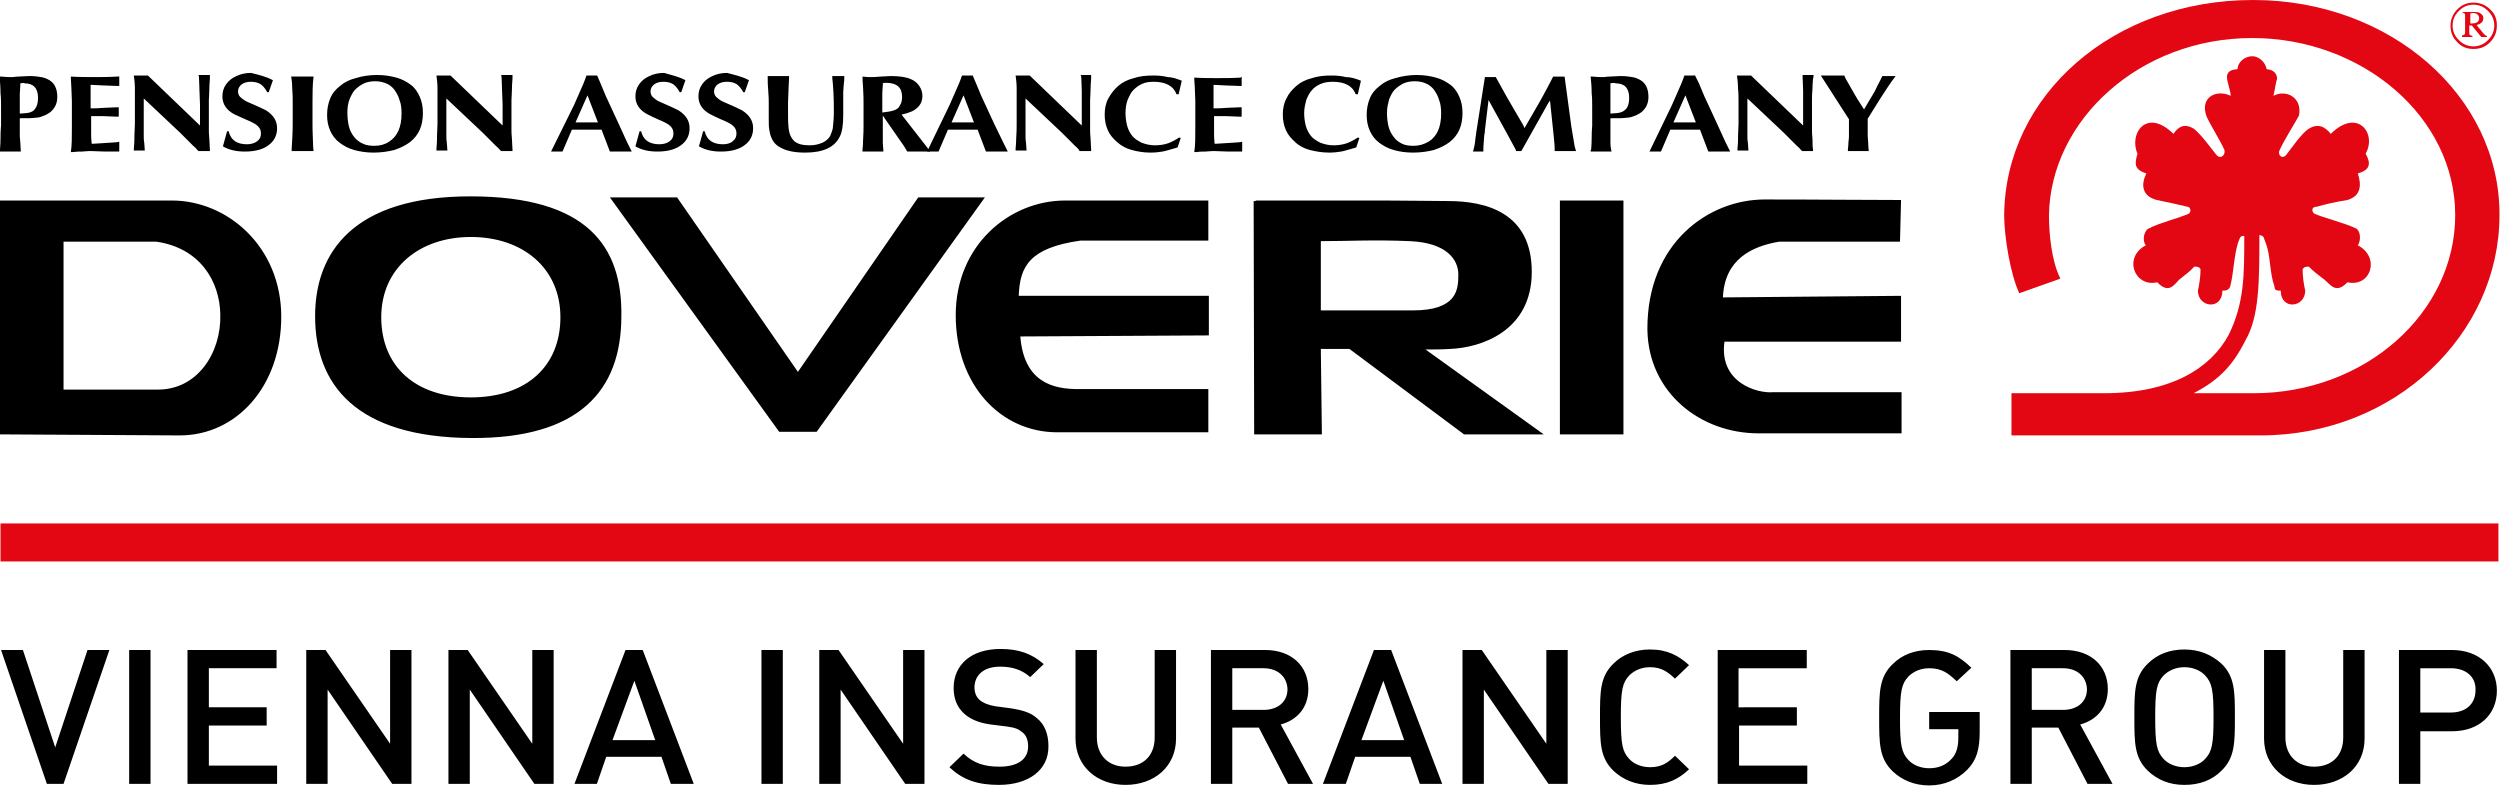 <svg xmlns="http://www.w3.org/2000/svg" viewBox="0 0 480 151"><path fill="#E30613" d="M.1 100.5h479.6v7.3H.1z"/><path d="M12.2 150.5H9L.2 124.8h4.2l6.2 18.7 6.2-18.7H21l-8.8 25.7zm12.6-25.7h4.1v25.7h-4.1v-25.7zM36 150.5v-25.7h17.1v3.5h-13v7.5h11.1v3.5H40.1v7.7h13.1v3.5H36zm39.3 0l-12.4-18.1v18.1h-4.1v-25.7h3.7l12.4 18v-18H79v25.7h-3.7zm27.3 0l-12.4-18.1v18.1h-4.1v-25.7h3.7l12.4 18v-18h4.1v25.7h-3.7zm26.2 0l-1.8-5.2h-10.6l-1.8 5.2h-4.3l9.8-25.7h3.3l9.8 25.7h-4.4zm-7-19.8l-4.2 11.4h8.2l-4-11.4zm24.4-5.9h4.1v25.7h-4.1v-25.7zm27.6 25.7l-12.4-18.1v18.1h-4.1v-25.7h3.7l12.4 18v-18h4.1v25.7h-3.7zm18 .2c-4 0-6.9-.9-9.5-3.4l2.7-2.6c2 1.9 4.1 2.5 6.9 2.5 3.5 0 5.5-1.4 5.5-3.9 0-1.1-.3-2.1-1.1-2.7-.7-.6-1.4-.9-2.9-1.1l-3.2-.4c-2.2-.3-3.9-1-5.1-2.1-1.3-1.2-2-2.8-2-4.9 0-4.5 3.4-7.5 9-7.5 3.5 0 6 .9 8.3 2.9l-2.6 2.5c-1.7-1.5-3.6-2-5.8-2-3.2 0-4.9 1.7-4.9 4 0 .9.3 1.8 1 2.4.7.6 1.8 1 3 1.2l3 .4c2.5.4 3.9.9 5 1.9 1.5 1.2 2.2 3.1 2.2 5.3.1 4.7-3.9 7.5-9.5 7.5m24.3 0c-5.5 0-9.6-3.6-9.6-8.9v-17h4.1v16.8c0 3.4 2.2 5.6 5.5 5.6 3.4 0 5.6-2.1 5.6-5.6v-16.8h4.1v17c0 5.4-4.2 8.9-9.7 8.9m31.2-.2l-5.6-10.8h-5.1v10.8h-4.1v-25.7h10.4c5.1 0 8.3 3.1 8.3 7.5 0 3.7-2.3 6-5.3 6.8l6.2 11.4h-4.8zm-4.7-22.2h-6v8h6c2.7 0 4.6-1.5 4.6-4-.1-2.4-1.9-4-4.6-4m30 22.2l-1.8-5.2h-10.6l-1.8 5.2H254l9.8-25.7h3.3l9.8 25.7h-4.3zm-7-19.8l-4.2 11.4h8.2l-4-11.4zm31.7 19.8l-12.4-18.1v18.1h-4.1v-25.7h3.7l12.4 18v-18h4.1v25.7h-3.7zm19.5.2c-2.8 0-5.2-1-7-2.7-2.6-2.5-2.6-5.4-2.6-10.3s0-7.8 2.6-10.3c1.8-1.8 4.3-2.7 7-2.7 3.4 0 5.5 1.2 7.5 3l-2.7 2.6c-1.4-1.3-2.6-2.2-4.8-2.2-1.6 0-3 .6-4 1.6-1.3 1.4-1.6 2.8-1.6 8s.3 6.6 1.6 8c.9 1 2.4 1.6 4 1.6 2.2 0 3.4-.8 4.8-2.2l2.7 2.6c-2 1.9-4.2 3-7.5 3m13-.2v-25.7h17.1v3.5h-13.1v7.5H345v3.5h-11.1v7.7H347v3.5h-17.2zm47.9-2.7c-1.9 1.9-4.4 3-7.3 3-2.8 0-5.2-1-7-2.7-2.6-2.5-2.6-5.4-2.6-10.3s0-7.8 2.6-10.3c1.8-1.8 4.2-2.7 7-2.7 3.7 0 5.7 1.1 8.1 3.4l-2.8 2.6c-1.7-1.6-2.9-2.5-5.3-2.5-1.6 0-3 .6-4 1.6-1.3 1.4-1.6 2.8-1.6 8s.3 6.6 1.6 8c.9 1 2.4 1.6 4 1.6 1.8 0 3.2-.6 4.3-1.8 1-1 1.3-2.5 1.3-4.1V140h-5.6v-3.3h9.7v3.9c0 3.2-.6 5.4-2.4 7.2m23.1 2.7l-5.6-10.8h-5.1v10.8H386v-25.7h10.4c5.1 0 8.3 3.1 8.3 7.5 0 3.7-2.3 6-5.3 6.8l6.2 11.4h-4.8zm-4.7-22.2h-6v8h6c2.7 0 4.6-1.5 4.6-4-.1-2.4-1.9-4-4.6-4m30.4 19.7c-1.8 1.8-4.2 2.7-7.1 2.7-2.9 0-5.2-1-7-2.7-2.6-2.5-2.6-5.4-2.6-10.3s0-7.8 2.6-10.3c1.8-1.8 4.2-2.7 7-2.7 2.9 0 5.2 1 7.1 2.7 2.6 2.5 2.6 5.4 2.6 10.3s0 7.8-2.6 10.3m-3.1-18.3c-.9-1-2.4-1.6-4-1.6s-3 .6-4 1.6c-1.3 1.4-1.6 2.8-1.6 8s.3 6.6 1.6 8c.9 1 2.4 1.6 4 1.6s3.1-.6 4-1.6c1.3-1.4 1.6-2.8 1.6-8s-.3-6.6-1.6-8m20.9 21c-5.5 0-9.6-3.6-9.6-8.9v-17h4.1v16.8c0 3.4 2.2 5.6 5.5 5.6 3.4 0 5.6-2.1 5.6-5.6v-16.8h4.1v17c0 5.4-4.2 8.9-9.7 8.9m26.5-10.3h-6.1v10.1h-4.1v-25.7h10.2c5.2 0 8.6 3.3 8.6 7.8s-3.3 7.8-8.6 7.8m-.2-12.1h-5.9v8.5h5.9c2.8 0 4.7-1.6 4.7-4.3.1-2.6-1.9-4.2-4.7-4.2"/><path fill="#E30613" d="M474.3 4.5h.3c.5 0 .9-.1 1.1-.3.2-.2.3-.4.3-.7 0-.3-.1-.5-.3-.7-.2-.2-.5-.3-.8-.3-.2 0-.4 0-.6.1v1.9zm-1.4-2.2h2.3c.5 0 .9.1 1.2.4.3.2.4.5.4.8 0 .3-.1.6-.3.8-.2.2-.5.4-1 .5l1.3 1.6.4.4c.1 0 .2.1.3.1v.2h-1.1l-1.8-2.2h-.5v1.2c0 .3 0 .5.1.6.1.1.2.1.5.2v.2h-2v-.3c.2 0 .4-.1.5-.2.1-.1.1-.3.1-.6V3.2c0-.3 0-.5-.1-.6-.1-.1-.2-.1-.4-.2v-.1zm6 2.6c0-1.1-.4-2-1.2-2.8-.8-.8-1.7-1.2-2.8-1.2-1.1 0-2 .4-2.8 1.2-.8.8-1.2 1.7-1.2 2.8 0 1.1.4 2 1.2 2.8.8.8 1.7 1.2 2.8 1.2 1.1 0 2-.4 2.8-1.2.8-.8 1.2-1.7 1.2-2.8m.5 0c0 1.2-.4 2.3-1.3 3.2-.9.9-1.9 1.3-3.2 1.3-1.2 0-2.3-.4-3.1-1.3-.9-.9-1.3-1.9-1.3-3.2 0-1.2.5-2.3 1.3-3.1.9-.9 1.9-1.3 3.1-1.3 1.2 0 2.3.4 3.2 1.3.9.8 1.3 1.8 1.3 3.1M421 75.6c4.4-2.3 7.4-4.8 10.1-10.2 2.7-4.6 2.7-11.4 2.7-20.3 1 .3.7.3 1.2 1.5 1 2.5.7 5.6 1.7 8.4 0 .8.5.8 1.2.8 0 3.8 4.7 3.3 4.7 0-.3-1.3-.5-2.8-.5-4.1.3-.5.7-.5 1.2-.5 1 1 1.7 1.5 3 2.5 1.2 1 2.2 2.8 4.4.5 4.5 1 6.4-4.8 2-7.1.7-1 .5-3-.5-3.3-2-1-6.2-2-7.9-2.8-.5-.5-.5-1.3.5-1.3 1.7-.5 4-1 5.9-1.3 2.7-.8 2.7-3 2-5.1 2.5-.7 2.5-2 1.5-3.8 2.2-3.8-1.5-8.9-6.7-3.8-1.2-1.5-2.5-2-4.2-1-1.5 1-3.2 3.6-4.4 5.1-.7.8-1.7 0-1.2-1 .8-1.8 3-5.3 3.7-6.6.7-3.5-2.5-5.1-4.9-3.8.2-.8.5-2.8.7-3.3 0-1.3-1.2-1.8-2-1.8-.2-1.3-1.5-2.5-2.7-2.5-1.7 0-2.9 1.3-2.9 2.5-1.2 0-2.2.5-2 1.8 0 .5.7 2.5.7 3.3-2.7-1.3-5.9.2-4.7 3.8.5 1.3 2.7 4.8 3.5 6.6.2 1-.7 1.8-1.5 1-1.2-1.5-3-4-4.4-5.1-1.7-1-2.9-.5-3.9 1-5.2-5.1-8.6 0-6.9 3.8-.5 1.8-.8 3 1.7 3.8-1 2-1 4.3 2 5.1 1.5.3 3.9.8 5.9 1.3.5 0 .8.8.3 1.3-1.7.8-5.7 1.8-7.6 2.8-1 .3-1.5 2.3-.7 3.3-4.4 2.3-2.2 8.1 2.2 7.1 2.2 2.3 3.2.5 4.2-.5 1.2-1 2-1.5 2.9-2.5.5 0 1 0 1.2.5 0 1.3-.2 2.8-.5 4.1 0 3.3 4.7 3.8 4.7 0 .5 0 1.2 0 1.5-.8.7-2.8.7-5.8 1.5-8.4.5-1.3.5-1.3 1.2-1.3 0 7.6 0 12.9-3 19-3.4 6.3-10.9 11.2-23.9 11.2h-17.8v8.1H434c25.9 0 45.9-19.5 45.9-42.3C480 18.5 459 0 432.6 0c-26.9 0-47.6 18.3-47.8 41.3 0 4.1 1.2 11.4 2.9 15l7.9-2.8c-1.7-3.3-2.2-8.6-2.2-12.2.3-18.3 17.5-34 39-34 21.2 0 39 15.2 39 34s-17.3 34.2-38.7 34.2H421z"/><path d="M363.9 14.7c-.4.5-1 1.3-1.7 2.4l-1.3 2-2.3 3.7V26s0 .5.1 1.5c0 .7.1 1.2.1 1.5h-4v-.2-.2c0-.2.1-.6.1-1.3.1-.6.1-1 .1-1.3v-3.1l-5.4-8.4h4.5c.1.3.4.9.9 1.7.8 1.4 1.4 2.5 2 3.4l.7 1.1.2.3 1.3-2.2c.4-.6.8-1.3 1.2-2.2.5-.9.8-1.6 1-2h2.5zM348.2 14.7c0 .2-.1.4-.1.4 0 .3-.1.9-.1 1.8-.1 1-.1 1.8-.1 2.3V25c0 .2 0 .8.1 1.8 0 .8 0 1.4.1 1.9V29H346l-.3-.3c-.2-.3-.5-.5-.7-.7l-.8-.8-1.7-1.7-7-6.6v7.3c0 .3 0 .7.1 1.3 0 .4.1.9.1 1.4h-2.1v-.4c0-.3.1-.8.1-1.7 0-1.4.1-2.4.1-3v-3.5c0-1.5 0-2.6-.1-3.3 0-.9-.1-1.8-.2-2.5h2.7l10 9.6v-6.6c0-1.2-.1-2.1-.1-2.7v-.4h2.1zM300.4 14.7l1.3 9.6c0 .1.2 1.1.5 3 .1.8.3 1.4.4 1.7h-4.1v-.3c0-.8-.1-1.7-.2-2.7l-.7-6.7-.4.6-1 1.8-4.1 7.3h-1l-.1-.3-1.3-2.4-3.9-7.1-.7 5.8c0 .2 0 .5-.1.8 0 .3-.1.7-.1 1.2-.1 1-.1 1.7-.1 2.1h-2l.1-.3c.2-.8.3-1.3.3-1.5 0-.2.1-.5.1-.9.1-.4.1-.6.1-.7l1.7-10.9h2.1c0 .1.1.2.1.2.2.4.9 1.6 2 3.6l1.1 1.9 2.1 3.6.2.5 3-5.2c.3-.5.7-1.3 1.2-2.2.6-1.1 1-1.9 1.3-2.5h2.2zM261.3 15.5l-.6 2.6h-.4c-.6-1.6-2.1-2.4-4.4-2.4-.8 0-1.6.1-2.3.4-.7.3-1.3.7-1.7 1.2-.5.5-.8 1.2-1.1 1.9-.2.8-.4 1.6-.4 2.5 0 .8.1 1.6.3 2.4.2.8.6 1.5 1 2s1 .9 1.8 1.3c.8.3 1.6.5 2.5.5.9 0 1.7-.1 2.6-.4.8-.3 1.5-.7 2.1-1.1l.3.1-.6 1.8-.3.1c-1.1.3-2 .6-2.6.7-.6.1-1.4.2-2.3.2-1.3 0-2.5-.2-3.7-.5-1.1-.3-2.1-.8-2.8-1.5-.8-.7-1.4-1.4-1.8-2.3-.4-.9-.6-1.9-.6-3s.2-2.2.7-3.1c.4-.9 1.1-1.7 1.9-2.4.8-.7 1.8-1.2 3-1.5 1.2-.4 2.4-.5 3.8-.5 1 0 1.9.1 2.7.3 1 0 1.9.3 2.9.7M238.4 14.7v1.8h-.5l-2.7-.1-2-.1h-.2v4.5h.3c.4 0 1.2 0 2.3-.1l2.4-.1h.4v1.8h-.4l-2.5-.1H233.1v3.3c0 .4 0 1.1.1 2h.3l1.6-.1 1.6-.1 1.4-.1.4-.1v1.9H235.8l-2.7-.1s-.6 0-1.7.1c-.5 0-1 0-1.8.1h-.3c.2-1.2.2-2.8.2-4.7v-5.1l-.1-2.6-.1-1.6v-.3c1.5.1 3 .1 4.4.1 1.4 0 2.9 0 4.5-.1l.2-.2zM226.9 15.5l-.6 2.6h-.4c-.6-1.6-2.1-2.4-4.4-2.4-.8 0-1.6.1-2.2.4-.7.3-1.2.7-1.7 1.2s-.8 1.2-1.1 1.9c-.3.8-.4 1.6-.4 2.5 0 .8.1 1.6.3 2.4.2.8.6 1.5 1 2s1 .9 1.8 1.3c.8.3 1.6.5 2.5.5.9 0 1.7-.1 2.6-.4.8-.3 1.5-.7 2.1-1.1l.3.1-.6 1.8-.3.1c-1.1.3-2 .6-2.6.7-.6.1-1.4.2-2.3.2-1.3 0-2.5-.2-3.6-.5s-2-.8-2.8-1.5c-.8-.7-1.4-1.4-1.8-2.3-.4-.9-.6-1.9-.6-3s.2-2.2.7-3.1c.5-.9 1.1-1.7 1.9-2.4.8-.7 1.8-1.2 3-1.5 1.2-.4 2.4-.5 3.8-.5 1 0 1.9.1 2.7.3.8 0 1.7.3 2.7.7M209.5 14.7v.4c0 .3-.1.9-.1 1.8 0 1-.1 1.8-.1 2.3V25c0 .2 0 .8.1 1.8 0 .8.1 1.4.1 1.9V29h-2.2c-.1-.1-.2-.2-.2-.3-.2-.3-.5-.5-.7-.7l-.8-.8-1.7-1.7-7-6.6v7.3c0 .3 0 .7.1 1.3 0 .4.1.9.1 1.4H195v-.4c0-.3.1-.8.1-1.7.1-1.4.1-2.4.1-3v-3.5V17c0-.9-.1-1.8-.2-2.5h2.7l10 9.6v-6.6c0-1.2-.1-2.1-.1-2.7 0-.1 0-.2-.1-.4h2zM162.1 14.7v.4c0 .1 0 .5-.1 1.1l-.1 1.5V22c0 2-.2 3.4-.7 4.3-1 2-3.2 3-6.6 3-2 0-3.6-.3-4.8-1-.8-.4-1.4-1.1-1.7-1.9-.2-.4-.3-.9-.4-1.5-.1-.5-.1-1.2-.1-2.1V20c0-.7 0-1.5-.1-2.6-.1-1-.1-1.8-.1-2.4v-.4h4.1v.4c0 .6-.1 1.3-.1 2l-.1 2.7v1.5c0 1.3 0 2.4.1 3.3.1 1.2.5 2 1.1 2.6.7.6 1.7.8 3 .8.9 0 1.7-.2 2.4-.5s1.2-.8 1.5-1.3c.2-.5.4-1 .5-1.5.1-.9.2-2 .2-3.3 0-2.5-.1-4.6-.3-6.3v-.4h2.3zM143.8 15.4l-.8 2.3h-.3c-.3-.6-.7-1.1-1.2-1.5-.6-.4-1.2-.5-2-.5-.7 0-1.3.2-1.7.5-.4.3-.7.8-.7 1.3 0 .4.1.8.4 1.1.3.3.6.5.9.7.3.2 1.1.5 2.2 1 .7.3 1.3.6 1.9.9 1.4.9 2.1 2 2.1 3.4 0 1.2-.4 2.2-1.3 3-1.1 1-2.7 1.5-4.9 1.5-1.6 0-3-.3-4.2-1l.8-2.9h.3c.4 1.7 1.6 2.5 3.5 2.5.8 0 1.5-.2 1.9-.6.5-.4.7-.8.7-1.5 0-.6-.2-1-.6-1.4-.4-.4-1.2-.8-2.4-1.3-.7-.3-1.3-.6-1.9-.9-1.6-.8-2.4-2-2.4-3.5 0-.8.2-1.6.7-2.3.5-.7 1.1-1.2 2-1.6.8-.4 1.8-.6 2.8-.6 1.5.4 2.9.7 4.2 1.4M131.6 15.4l-.8 2.3h-.3c-.3-.6-.7-1.1-1.2-1.5-.6-.4-1.3-.5-2-.5s-1.3.2-1.7.5c-.4.3-.7.8-.7 1.3 0 .4.1.8.4 1.1.3.3.6.5.9.7.3.2 1.1.5 2.2 1 .7.3 1.3.6 1.9.9 1.4.9 2.1 2 2.1 3.4 0 1.2-.4 2.2-1.3 3-1.1 1-2.7 1.5-4.9 1.5-1.6 0-3-.3-4.2-1l.8-2.9h.3c.4 1.7 1.6 2.5 3.5 2.5.8 0 1.5-.2 2-.6.5-.4.7-.8.7-1.5 0-.6-.2-1-.6-1.4-.4-.4-1.2-.8-2.4-1.3-.7-.3-1.3-.6-1.9-.9-1.6-.8-2.4-2-2.4-3.5 0-.8.2-1.6.7-2.3.5-.7 1.1-1.2 2-1.6.8-.4 1.8-.6 2.8-.6 1.4.4 2.8.7 4.1 1.4M98.4 14.7v.4c0 .3-.1.9-.1 1.8 0 1-.1 1.8-.1 2.3V25c0 .2 0 .8.1 1.8 0 .8.1 1.4.1 1.9V29h-2.2l-.3-.3c-.2-.3-.5-.5-.7-.7l-.8-.8-1.7-1.7-7-6.6v7.3c0 .3 0 .7.1 1.3 0 .4.1.9.1 1.4h-2.1v-.4c0-.3.1-.8.1-1.7 0-1.4.1-2.4.1-3v-3.5V17c0-.9-.1-1.8-.2-2.5h2.7l10 9.6v-4l-.1-2.6c0-1.2-.1-2.1-.1-2.7 0-.1 0-.2-.1-.4h2.2zM60.2 14.7c-.2 1.6-.2 3.3-.2 5.1v4c0 .4 0 1.6.1 3.7 0 .7.1 1.2.1 1.5H56v-.4c.1-1.6.2-3.2.2-5v-3.9c0-.7 0-1.7-.1-2.8 0-1-.1-1.7-.2-2.2h4.3zM52.4 15.4l-.8 2.3h-.3c-.3-.6-.7-1.1-1.2-1.5-.6-.4-1.3-.5-2-.5s-1.3.2-1.7.5c-.4.3-.7.8-.7 1.3 0 .4.1.8.4 1.1.3.3.6.5.9.7.3.2 1.1.5 2.2 1 .7.3 1.3.6 1.9.9 1.4.9 2.1 2 2.1 3.4 0 1.2-.4 2.2-1.3 3-1.1 1-2.7 1.5-4.9 1.5-1.6 0-3-.3-4.2-1l.8-2.9h.3c.4 1.7 1.6 2.5 3.5 2.5.8 0 1.5-.2 2-.6.5-.4.7-.8.7-1.5 0-.6-.2-1-.6-1.4-.4-.4-1.2-.8-2.4-1.3-.7-.3-1.3-.6-2-.9-1.6-.8-2.4-2-2.4-3.5 0-.8.2-1.6.7-2.3.5-.7 1.1-1.2 2-1.6.8-.4 1.8-.6 2.8-.6 1.6.4 2.9.7 4.2 1.4M40.3 14.7v.4c0 .3-.1.9-.1 1.8 0 1-.1 1.8-.1 2.3V25c0 .2 0 .8.1 1.8 0 .8.1 1.4.1 1.9V29h-2.2l-.3-.3c-.2-.3-.5-.5-.7-.7l-.8-.8-1.7-1.7-7-6.6v7.3c0 .3 0 .7.1 1.3 0 .4.1.9.1 1.4h-2.1v-.4c0-.3.1-.8.1-1.7 0-1.4.1-2.4.1-3v-3.5V17c0-.9-.1-1.8-.2-2.5h2.7l10 9.6v-4l-.1-2.6c0-1.2-.1-2.1-.1-2.7 0-.1 0-.2-.1-.4h2.2zM22.9 14.7v1.8h-.5l-2.7-.1-2-.1h-.3v4.5h.3c.4 0 1.2 0 2.3-.1l2.4-.1h.4v1.8h-.4l-2.5-.1H17.5v3.3c0 .4 0 1.1.1 2h.3l1.6-.1 1.6-.1 1.4-.1.4-.1v1.9H20.2l-2.8-.1s-.6 0-1.7.1c-.4 0-1 0-1.8.1h-.3c.2-1.2.2-2.8.2-4.7v-5.1l-.1-2.6-.1-1.8v-.3c1.5.1 3 .1 4.4.1 1.4 0 2.9 0 4.5-.1h.4zM72.1 15.6c-.8 0-1.5.1-2.2.4-.6.3-1.2.7-1.7 1.2s-.8 1.2-1.1 1.9c-.3.8-.4 1.6-.4 2.5 0 1 .1 1.9.3 2.7.2.8.6 1.5 1 2 .5.6 1 1 1.7 1.3.6.3 1.4.4 2.2.4 1.1 0 2.1-.3 2.8-.8.8-.5 1.4-1.2 1.8-2.1.4-.9.6-2 .6-3.3 0-1-.1-1.9-.4-2.6-.2-.8-.6-1.4-1-2-.4-.5-1-1-1.6-1.2-.5-.2-1.2-.4-2-.4m.3-1.2c1.4 0 2.6.2 3.7.5s2 .8 2.8 1.4c.8.6 1.3 1.4 1.7 2.3.4.9.6 1.9.6 3.1 0 1.2-.2 2.3-.6 3.2-.4.9-1 1.7-1.9 2.4-.8.6-1.8 1.1-3 1.5-1.2.3-2.5.5-4 .5-1.4 0-2.6-.2-3.7-.5s-2-.8-2.8-1.4c-.8-.6-1.4-1.4-1.8-2.3-.4-.9-.6-1.9-.6-3 0-1.2.2-2.2.6-3.2.4-1 1.1-1.8 1.9-2.4.8-.7 1.8-1.2 3-1.5 1.3-.4 2.6-.6 4.1-.6M3.9 16c0 1-.1 1.7-.1 2v3.8c.6 0 1-.1 1.4-.1.8-.1 1.3-.4 1.6-.9.3-.4.5-1.1.5-2 0-1.9-.9-2.8-2.6-2.8 0-.1-.3-.1-.8 0m-.1 6.9v3.3l.1 1.2c0 .6.1 1.2.1 1.7H0v-.4c0-.2.1-1 .1-2.2 0-1.5.1-2.2.1-2.4v-3.6c0-.8 0-1.7-.1-2.6 0-1.2-.1-2.3-.2-3.2h.3c1 .1 1.6.1 1.9.1h.4c.1 0 .5-.1 1.1-.1.6 0 1.3-.1 2-.1 1 0 1.7.1 2.3.2.6.1 1.1.3 1.6.6 1 .6 1.5 1.7 1.5 3.2 0 1.2-.4 2.1-1.3 2.9-.4.3-.9.6-1.5.8-.5.2-.9.3-1.4.3-.5.1-1.4.1-2.9.1h-.1zM112.8 18.3l-2.3 5.2h4.3l-2-5.2zm1.8-3.9c0 .1.1.2.1.2l.6 1.4 1 2.4 2.5 5.4 1.6 3.5.7 1.4.2.4h-4.2l-1.6-4.2h-.3H109.8l-1.8 4.2h-2.2l4.4-8.9c.5-1.1 1.1-2.5 1.8-4.1.3-.7.5-1.3.6-1.6h2zM185 18.3l-2.3 5.2h4.3l-2-5.2zm1.7-3.9c.1.1.1.2.1.2l.6 1.4 1 2.4 2.5 5.4 1.7 3.5.7 1.4.2.4h-4.2l-1.6-4.2h-.3H182l-1.8 4.2H178l4.3-8.9c.5-1.1 1.1-2.5 1.8-4.1.3-.7.5-1.3.6-1.6h2z"/><path d="M169.5 16v.3l-.1 1.6v3.7c.9-.1 1.6-.2 2.2-.4.6-.2 1-.5 1.2-1 .3-.4.4-1 .4-1.6 0-1.8-1-2.7-3.1-2.7-.2 0-.4 0-.6.1m-3.9-1.3c.7.1 1.2.1 1.6.1.4 0 1 0 1.9-.1.7 0 1.3-.1 1.9-.1 1.7 0 3 .2 3.9.6.7.3 1.2.7 1.6 1.3.4.6.6 1.2.6 1.9 0 .9-.3 1.7-1 2.3-.6.6-1.6 1-3 1.3l4.6 5.9.7.9.2.3h-4.4c-.3-.5-.7-1.2-1.3-2l-3.4-4.9V27.4c0 .6.1 1.1.1 1.3v.4h-4v-.4c.1-.7.1-1.2.1-1.5.1-1.5.1-2.6.1-3.3V20c0-.7 0-1.8-.1-3.4-.1-1-.1-1.6-.1-1.9M271.7 15.6c-.8 0-1.5.1-2.2.4-.6.3-1.2.7-1.7 1.2s-.8 1.2-1.1 1.9c-.2.8-.4 1.6-.4 2.5 0 1 .1 1.9.3 2.7.2.8.6 1.5 1 2 .4.6 1 1 1.6 1.3.6.3 1.4.4 2.2.4 1.1 0 2-.3 2.9-.8.8-.5 1.4-1.2 1.8-2.1.4-.9.6-2 .6-3.3 0-1-.1-1.9-.4-2.6-.2-.8-.6-1.4-1-2-.4-.5-1-1-1.6-1.2-.4-.2-1.2-.4-2-.4m.3-1.2c1.4 0 2.6.2 3.7.5s2 .8 2.8 1.4c.8.6 1.3 1.4 1.7 2.3.4.9.6 1.9.6 3.1 0 1.2-.2 2.3-.6 3.2-.4.9-1 1.7-1.9 2.4-.8.6-1.8 1.1-3 1.5-1.2.3-2.5.5-4 .5-1.4 0-2.7-.2-3.7-.5-1.1-.3-2-.8-2.8-1.4-.8-.6-1.4-1.4-1.8-2.3-.4-.9-.6-1.9-.6-3 0-1.2.2-2.2.6-3.2.4-1 1.1-1.8 1.9-2.4.8-.7 1.8-1.2 3-1.5 1.4-.4 2.7-.6 4.1-.6M309.2 16v5.8c.6 0 1-.1 1.4-.1.8-.1 1.3-.4 1.7-.9.3-.4.5-1.1.5-2 0-1.9-.9-2.8-2.6-2.8-.2-.1-.5-.1-1 0m0 6.9v4.5c0 .6.1 1.2.2 1.7h-4c0-.3.1-.4.1-.4 0-.2.1-1 .1-2.2 0-1.5.1-2.2.1-2.4v-3.6c0-.8 0-1.7-.1-2.6 0-1.2-.1-2.3-.2-3.2h.3c1 .1 1.6.1 1.9.1h.4c.1 0 .5-.1 1.1-.1.7 0 1.3-.1 2-.1 1 0 1.7.1 2.3.2.6.1 1.1.3 1.6.6 1 .6 1.5 1.7 1.5 3.2 0 1.2-.4 2.1-1.3 2.9-.4.3-.9.6-1.5.8-.5.2-1 .3-1.4.3-.5.1-1.4.1-2.9.1h-.2zM323.6 18.3l-2.3 5.2h4.3l-2-5.2zm1.8-3.9c.1.1.1.2.1.2l.7 1.4 1 2.4 2.5 5.4 1.6 3.5.7 1.4.2.4H328l-1.6-4.2h-.3H320.7l-1.8 4.2h-2.2l4.3-8.9c.5-1.1 1.1-2.5 1.8-4.1.3-.7.5-1.3.6-1.6h2zM299.5 38.5h12.2v44.9h-12.2zM156.8 82.9h-7.2l-32.5-45H130l23.2 33.5 23.1-33.5h12.8zM232 83v-8.3h-24.6c-5.5.1-10.8-1.5-11.5-10.1l36.2-.2v-7.6h-36.5c.2-5.7 2.1-9.2 11.8-10.6H232v-7.7h-27.5c-10.7 0-21 8.6-21 22S192.1 83 203 83h29zM365.1 83.2v-7.9h-24.6c-3.2.3-10.5-1.9-9.4-9.7H365v-8.8l-34.2.3c.3-7.3 5.5-9.8 10.8-10.7h23.2l.2-8c-8.2 0-14.9-.1-26.2-.1-10.7 0-22.6 8.3-22.5 25 .2 12.2 10.3 19.9 21.3 19.9h27.5zM12.2 46.4v28.4H30c7.9.2 12.5-7.1 12.3-14.4-.1-6.4-3.9-12.8-12.3-14H12.2zM0 83.4V38.5h33c10.7 0 21 8.9 21 22.3s-8.6 22.8-19.5 22.8L0 83.4zM90.4 45.5c10 0 17.2 6 17.2 15.4s-6.5 15.4-17.2 15.4-17.2-6-17.2-15.4 7.3-15.4 17.2-15.4m-.1-7.8c-22.5 0-29.8 10.8-29.8 23 0 13 7.7 23.3 30.1 23.4 20.5.1 28.7-9 28.7-23.4.2-13.4-6.5-23-29-23M253.6 59.7V46.3c5.4 0 10.1-.3 17.1 0 7 .3 9.3 3.5 9.3 6.4 0 2.9-.2 6.9-8.8 6.9h-17.6zm20.1 7.4c1.6 0 3.1 0 4.6-.1 6-.2 15.8-3.4 15.8-14.8s-8.8-13.6-16.1-13.6c-3.2 0-7.4-.1-12-.1H241.1v.1h-.4l.1 44.8h13l-.2-16.4h5.5l22 16.4h15.3l-22.7-16.3z"/></svg>